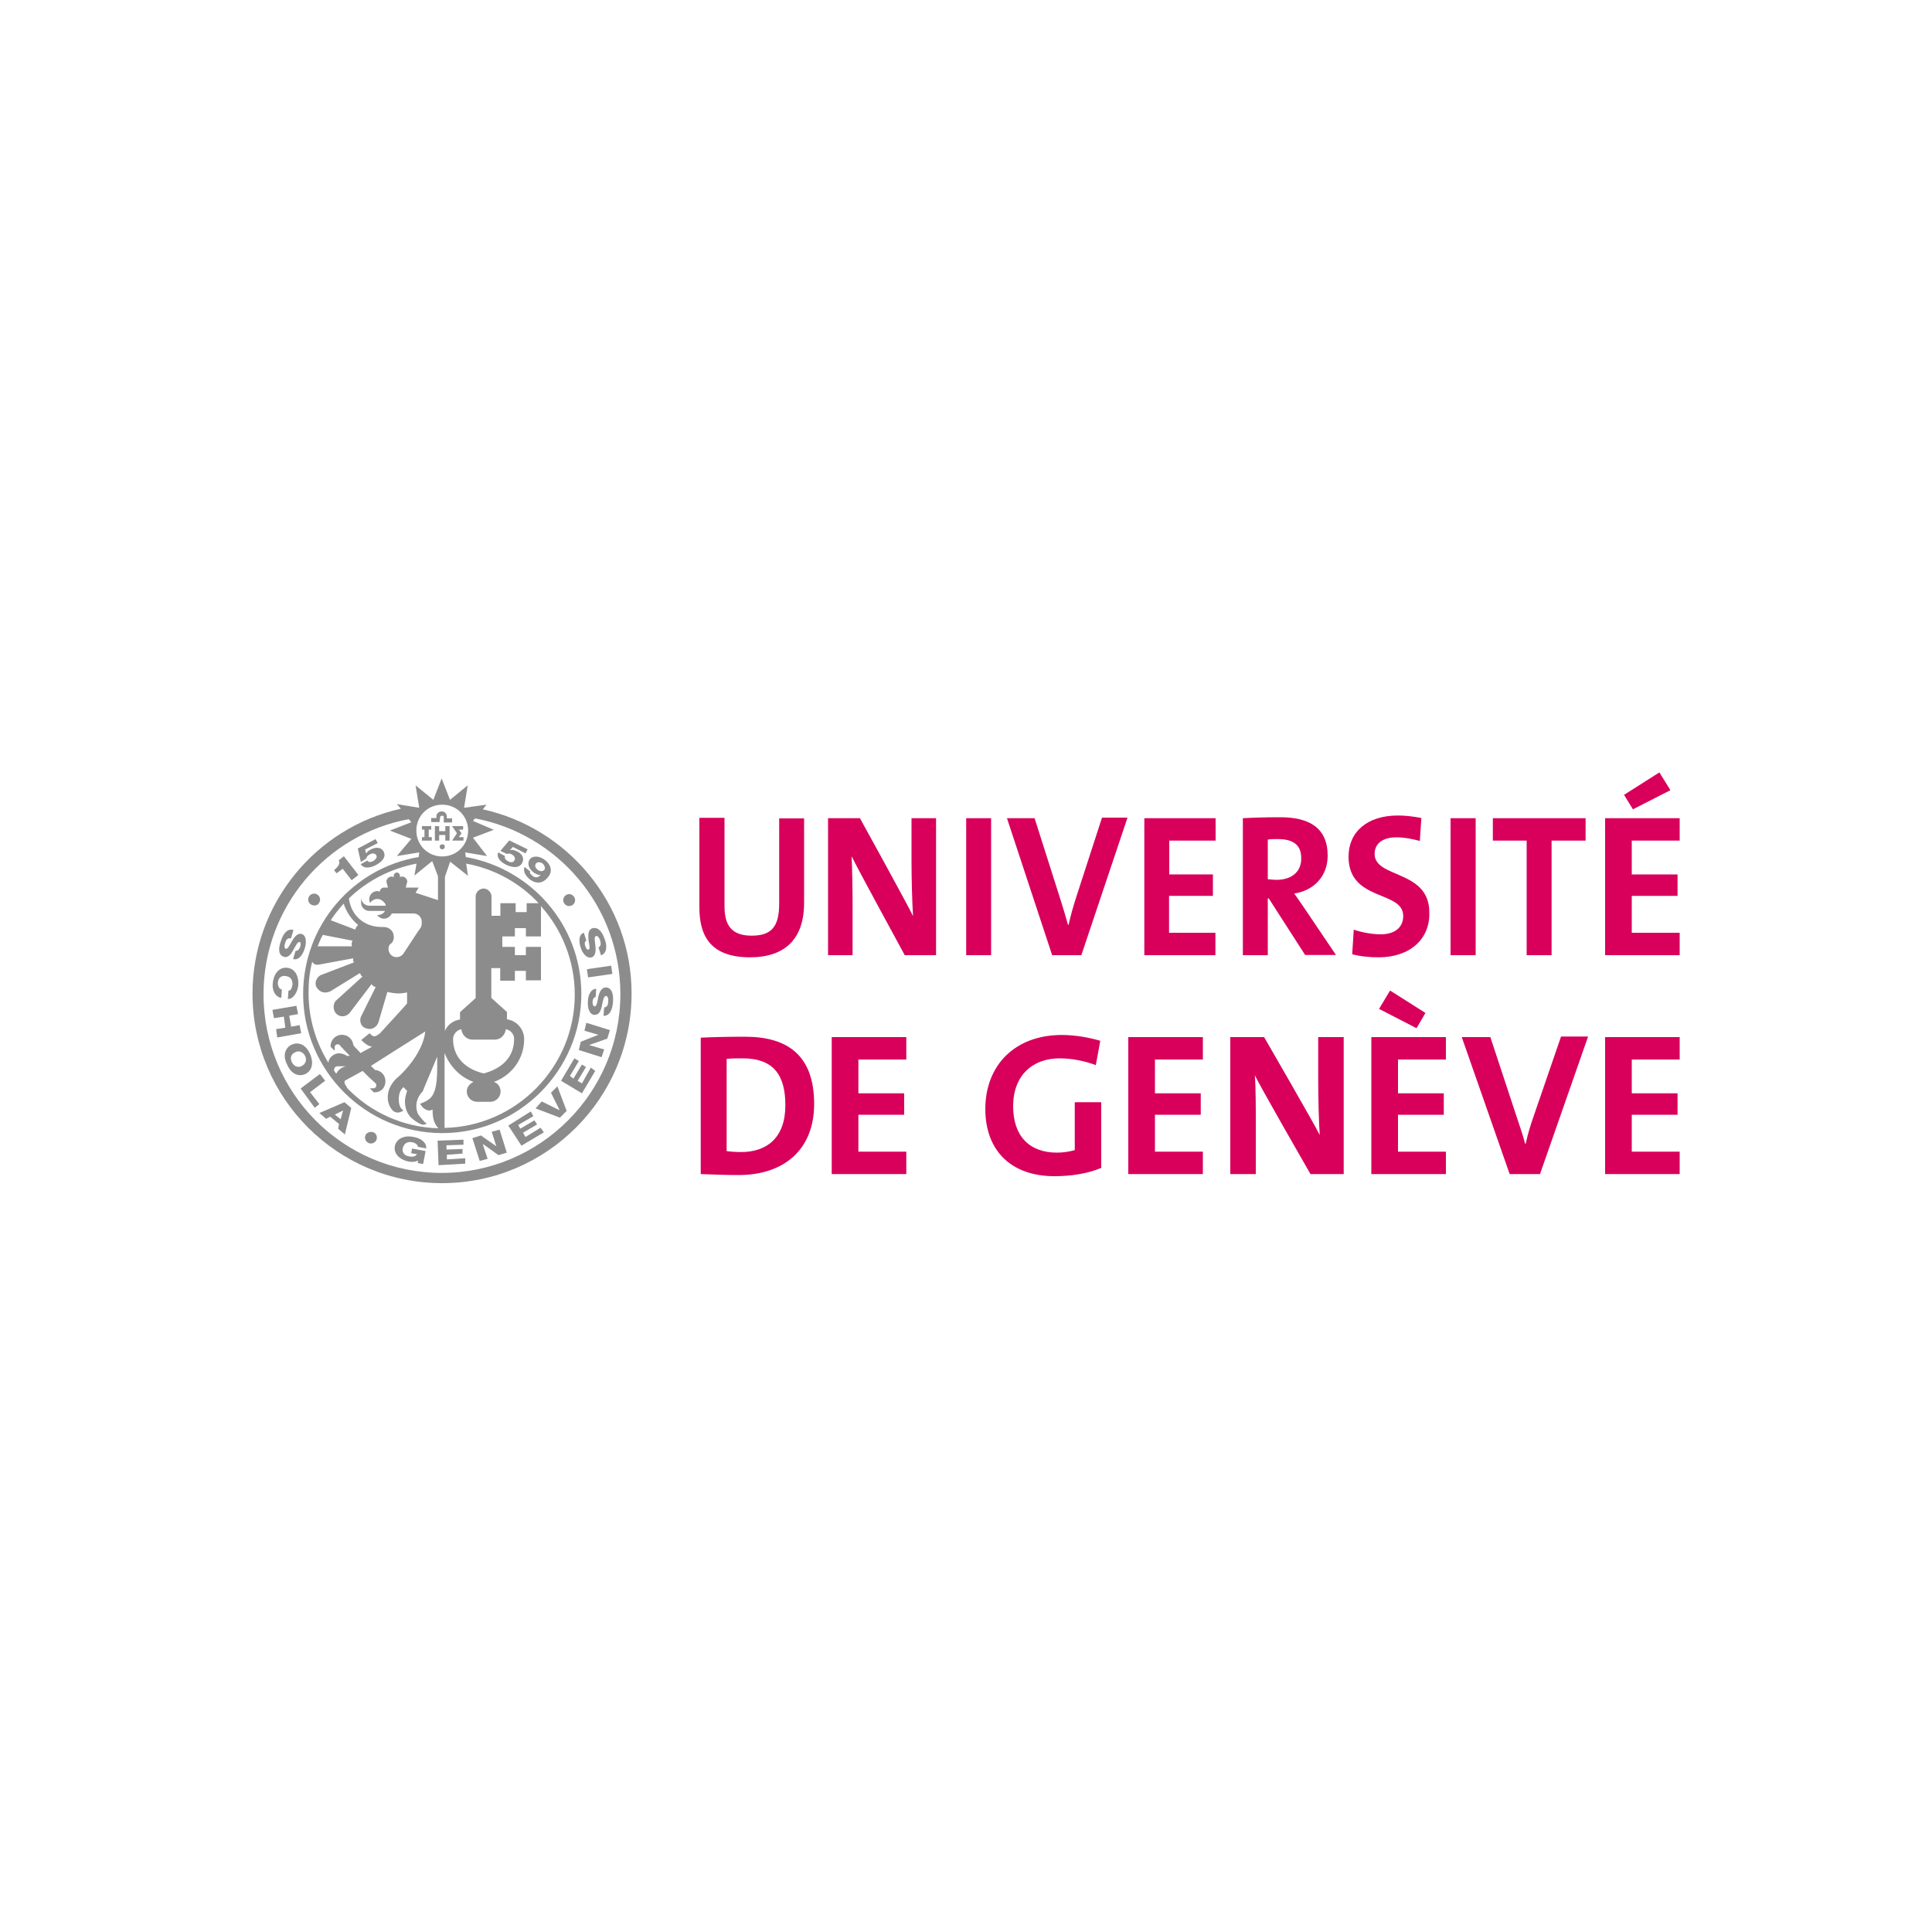 <?xml version="1.0" encoding="utf-8"?>
<!-- Generator: Adobe Illustrator 25.0.0, SVG Export Plug-In . SVG Version: 6.00 Build 0)  -->
<svg version="1.1" id="Ebene_1" xmlns="http://www.w3.org/2000/svg" xmlns:xlink="http://www.w3.org/1999/xlink" x="0px" y="0px"
	 viewBox="0 0 1000 1000" style="enable-background:new 0 0 1000 1000;" xml:space="preserve">
<style type="text/css">
	.st0{fill:#697D91;}
	.st1{fill:#FAC300;}
	.st2{fill:#E83273;}
	.st3{fill:#B2257D;}
	.st4{fill:#26231F;}
	.st5{fill:#DE0A22;}
	.st6{fill:#8C8C8C;}
	.st7{fill:#D8005B;}
</style>
<g>
	<g>
		<path class="st6" d="M177.4,449.7l4.6,5.9l3.5-2.7l-7.5-9.7l-2.7,2.1c1.1,1.6-0.5,3.5-2.4,5.1l1.3,1.6L177.4,449.7z"/>
		<path class="st6" d="M189.6,444.3c0.3-1.1,0.8-1.6,1.9-2.1c1.3-0.8,2.7-0.5,3.3,0.5c0.5,1.1-0.3,2.1-1.6,3c-1.1,0.5-2.7,0.8-3-0.3
			l-3.5,1.9c1.6,2.4,4.6,2.1,7.8,0.5c3.5-1.9,5.4-4.3,4.1-7c-1.1-2.1-3.8-2.7-6.7-1.1c-1.1,0.5-1.9,1.3-2.4,2.1l0,0l-0.5-2.1
			l6.5-3.3l-1.1-2.1l-9.2,4.9l1.6,7L189.6,444.3z"/>
		<path class="st6" d="M267.2,440.5c-1.1-0.5-2.1-0.8-3.3-0.5l0,0l1.6-1.6l6.5,3.3l1.1-2.1l-9.5-4.6l-4.6,5.4l3.3,1.6
			c0.8-0.3,1.9-0.3,2.7,0.3c1.3,0.8,1.9,1.9,1.3,3c-0.5,1.1-1.9,1.3-3.3,0.5c-1.1-0.5-2.1-1.6-1.6-2.7l-3.5-1.9
			c-1.1,2.7,1.1,4.9,4.3,6.5c3.5,1.6,6.7,1.6,8.1-1.1C271.5,444.3,270.4,441.8,267.2,440.5z"/>
		<path class="st6" d="M282,445.1c-2.7-2.1-6.2-2.4-7.8-0.3c-1.3,1.9-0.8,4.6,1.9,6.7c1.1,0.8,2.7,1.6,3.8,1.3l0,0
			c-1.1,1.3-2.7,1.9-4.3,0.5c-0.3-0.3-0.8-0.8-1.1-1.1s-0.3-0.8,0-1.1l-3-2.4c-0.8,2.1,0.3,4.3,2.4,6.2c4.1,3.3,7.5,1.9,9.7-0.8
			C285.8,451.6,285.8,448,282,445.1z M281.8,450.2c-0.8,0.8-2.1,1.1-3.5,0s-1.6-2.4-0.8-3.3c0.5-0.8,2.1-0.8,3.3,0
			C282,448,282.3,449.4,281.8,450.2z"/>
		<path class="st6" d="M146.9,495.2c2.1,0.8,3.8-1.3,4.9-3.5c1.3-2.1,2.1-4.3,3.3-4.1c0.8,0.3,0.5,1.3,0.3,2.4
			c-0.5,1.3-1.3,2.4-2.4,2.1l-1.3,4.3c2.7,0.8,4.9-1.9,5.9-5.1c1.1-3,1.1-7-1.3-7.8c-2.1-0.8-3.8,1.3-5.1,3.5
			c-1.3,2.1-2.1,4.3-3.3,4.1c-0.8-0.3-0.8-1.6-0.3-3c0.5-1.9,1.3-2.7,3-2.4l1.3-4.3c-3-1.1-5.4,1.9-6.5,5.7
			C144,490.7,144,494.4,146.9,495.2z"/>
		<path class="st6" d="M145.6,516.5l0.3-4.3c-1.3-0.3-2.1-1.6-2.1-3.5c0.3-3,2.1-3.8,4.1-3.5s3.5,1.3,3.5,4.3
			c-0.3,1.9-0.8,3.3-2.1,3.3l-0.3,4.3c3,0,5.1-3.8,5.4-7.3c0.3-5.1-2.1-8.6-5.9-8.9c-3.8-0.3-6.7,2.7-7.3,7.8
			C140.7,512.5,142.4,516,145.6,516.5z"/>
		<polygon class="st6" points="155.1,530.6 150.7,531.4 149.7,525.7 154.3,524.9 153.4,520.6 141,522.7 141.8,527 146.9,526.2 
			147.7,531.9 142.9,532.7 143.5,537 155.9,534.8 		"/>
		<path class="st6" d="M160.5,545.6c-2.1-4.9-5.9-6.5-9.5-4.9c-3.3,1.6-4.9,5.4-2.4,10.3c2.1,4.9,5.9,6.5,9.5,4.9
			C161.3,554.3,162.6,550.5,160.5,545.6z M156.1,551.8c-1.6,0.8-3.8,0.5-5.1-2.1c-1.1-2.7,0-4.3,1.9-5.1c1.6-0.8,3.8-0.5,5.1,2.1
			C159.1,549.2,157.7,551,156.1,551.8z"/>
		<polygon class="st6" points="168.3,559.4 165.6,555.9 155.6,563.4 162.9,573.4 165.3,571.5 160.5,565.3 		"/>
		<path class="st6" d="M165.3,576.1l3.5,3l2.1-1.1l4.6,3.8l-0.5,2.4l3.5,3l3.3-13.7l-3.5-3L165.3,576.1z M176.3,579.3l-3-2.4
			l4.3-2.1l0,0L176.3,579.3z"/>
		<path class="st6" d="M213.3,591.2c1.6,0.3,3,1.3,3,2.4l4.3,0.8c0.3-3.3-3.3-5.4-6.5-5.9c-5.1-1.1-8.9,1.1-9.7,4.6s1.9,7,7,8.1
			c1.6,0.3,3.5,0.3,4.9-0.5v1.3l2.7,0.5l1.3-6.7l-7-1.3l-0.5,2.4l3,0.5c-0.5,1.1-2.1,1.6-4.3,1.1c-2.7-0.5-3.5-2.7-3-4.3
			C209,592.3,210.3,590.7,213.3,591.2z"/>
		<polygon class="st6" points="231.3,600.1 231.3,597.7 239.4,597.1 239.4,594.7 231.1,595 231.1,592.8 239.9,592.5 239.9,589.9 
			226.5,590.4 227,603.1 240.8,602.3 240.8,599.5 		"/>
		<polygon class="st6" points="254.5,585.8 256.9,593.3 256.9,593.3 248.9,587.7 244.5,589.1 248.3,600.9 252.4,599.8 249.9,592.3 
			250.2,592.3 258,597.9 262.3,596.6 258.6,584.7 		"/>
		<polygon class="st6" points="272,588.5 270.7,586.3 278,582 276.6,579.9 269.3,584.2 268.2,582.3 276.1,577.7 274.7,575.3 
			263.1,582.6 269.9,593 281.5,586.1 279.8,583.7 		"/>
		<polygon class="st6" points="285.2,565.6 289.6,574.5 289.3,574.5 280.4,570.1 277.2,573.7 289.8,578.5 293.3,575 288.5,562.3 		
			"/>
		<polygon class="st6" points="301.2,560.8 299,559.4 303.3,552.3 301.2,551 296.8,558.3 295,556.9 299.6,549.2 297.3,547.8 
			290.4,559.4 301.2,565.9 308.1,554.3 305.8,552.6 		"/>
		<polygon class="st6" points="302.5,533.5 309.7,535.6 309.7,535.6 300.6,539.2 299.6,543.5 311.4,547.2 312.7,543.2 305.2,541 
			305.2,540.8 314.3,537.6 315.7,533.2 303.5,529.4 		"/>
		<path class="st6" d="M313.5,511.1c-2.1,0-3.3,2.4-3.8,4.9c-0.5,2.4-0.8,4.9-1.9,4.9c-0.8,0-1.1-1.3-1.1-2.1c0-1.3,0.5-2.7,1.6-2.7
			l0.3-4.3c-2.7,0-4.3,3.3-4.3,6.5c-0.3,3.3,0.8,7,3.5,7c2.4,0,3.3-2.4,3.8-4.9c0.5-2.4,0.8-4.9,2.1-4.9c0.8,0,1.3,1.3,1.1,2.7
			c0,1.9-0.5,3-2.1,3.3l-0.3,4.3c3.3,0,4.6-3.3,4.9-7.3C317.6,514.9,316.8,511.1,313.5,511.1z"/>
		
			<rect x="303.8" y="500.7" transform="matrix(0.99 -0.143 0.143 0.99 -68.582 49.399)" class="st6" width="12.7" height="4.3"/>
		<path class="st6" d="M306.3,495.5c2.1-0.8,2.1-3.5,1.9-5.9c-0.3-2.4-0.8-4.9,0.3-5.1c0.8-0.3,1.6,0.8,2.1,2.1
			c0.5,1.9,0.5,3-0.8,3.8l1.3,4.1c3-1.1,3.3-4.9,1.9-8.3c-1.1-3.5-3.3-6.7-6.5-5.7c-2.1,0.8-2.1,3.3-1.9,5.9c0.3,2.4,1.1,4.9,0,5.1
			c-0.8,0.3-1.3-0.8-1.6-1.6c-0.5-1.3-0.5-2.7,0.5-3l-1.3-4.1c-2.7,0.8-2.7,4.6-1.6,7.8C301.4,493.1,303.5,496.3,306.3,495.5z"/>
		<path class="st6" d="M189.6,586.9c-1.1,1.3-0.8,3.3,0.5,4.3c1.3,1.1,3.3,0.8,4.3-0.5c1.1-1.3,0.8-3.3-0.5-4.3
			C192.5,585.5,190.6,585.8,189.6,586.9z"/>
		<path class="st6" d="M165,467.5c1.1-1.3,0.8-3.3-0.5-4.3c-1.3-1.1-3.3-0.8-4.3,0.5c-1.1,1.3-0.8,3.3,0.5,4.3
			C162.3,469.1,164.2,468.8,165,467.5z"/>
		<path class="st6" d="M292.2,464c-1.1,1.3-0.8,3.3,0.5,4.3c1.3,1.1,3.3,0.8,4.3-0.5c1.1-1.3,0.8-3.3-0.5-4.3
			C295.2,462.4,293.3,462.6,292.2,464z"/>
		<polygon class="st6" points="236.5,431.3 234,435.1 239.9,435.1 239.9,433.3 237.5,433.3 238.9,431.3 237.5,429.4 239.7,429.4 
			239.7,427.6 234,427.6 		"/>
		<polygon class="st6" points="223.5,433.3 221.9,433.3 221.9,429.4 223.2,429.4 223.2,427.6 218.4,427.6 218.4,429.4 219.7,429.4 
			219.7,433.3 218.4,433.3 218.4,435.1 223.5,435.1 		"/>
		<polygon class="st6" points="230.5,430.2 227.3,430.2 227.3,427.6 225.1,427.6 225.1,435.1 227.3,435.1 227.3,432.2 230.5,432.2 
			230.5,435.1 232.7,435.1 232.7,427.6 230.5,427.6 		"/>
		<path class="st6" d="M227.8,423c0-0.5,0.5-0.8,1.1-0.8s0.8,0.5,0.8,0.8v2.7h4.3v-2.1h-2.7V423c0-1.6-0.8-3-2.7-3
			c-1.3,0-2.4,0.8-2.7,2.1c0,0.3,0,0.5,0,0.8v0.5h-2.7v2.1h4.3L227.8,423z"/>
		<path class="st6" d="M228.9,437c-0.8,0-1.3,0.5-1.3,1.3s0.5,1.3,1.3,1.3c0.8,0,1.3-0.5,1.3-1.3C230.3,437.5,229.7,437,228.9,437z"
			/>
		<path class="st6" d="M249.9,418.9l1.9-2.4l-11.6,1.6l1.9-11.6l-9.2,7.5l-4.3-11.1l-4.3,11.1l-9.2-7.5l1.9,11.6l-11.6-1.9l2.1,2.4
			c-44,9.7-76.8,49.1-76.8,95.7c0,54.1,44,98.1,98.1,98.1s98.1-44,98.1-98.1C327,467.8,293.9,428.6,249.9,418.9z M228.9,416.5
			c7.5,0,13.4,5.9,13.4,13.4s-5.9,13.4-13.4,13.4c-7.5,0-13.4-5.9-13.4-13.4S221.3,416.5,228.9,416.5z M241.3,447
			c14.6,2.7,27.8,10,37.5,20.5h-6.2v4.6h-5.7v-4.6H259v6.5h-4.6v-10c0-2.1-1.9-4.1-4.1-4.1c-2.1,0-4.1,1.9-4.1,4.1v52.6l-8.1,7.3
			v3.8c-3.5,0.5-6.5,2.7-7.8,5.9v-79.8l2.7-7.8l9.2,7.3L241.3,447z M245.1,560c-1.9,0.8-3.5,2.7-3.5,4.9c0,3,2.4,5.4,5.4,5.4h6.7
			c3,0,5.4-2.4,5.4-5.4c0-2.1-1.3-4.3-3.5-4.9c9.2-3.3,15.7-11.9,15.7-22.1c0-5.4-4.1-9.7-8.9-10.3v-3.8l-8.1-7.3v-15.4h4.6v6.5h7.6
			v-5.1h5.7v4.9h7.8v-17.3h-7.8v4.3h-5.7v-4.3h-6.5v-5.4h6.5v-4.3h5.7v4.3h7.8v-15.7c10.8,12.1,17.5,28.3,17.5,45.8
			c0,37.5-30.2,68.2-67.4,69v-38.8C232.7,551.8,238.1,557.5,245.1,560z M234.5,537.8c0-2.4,1.9-4.6,4.3-5.1c0.3,3,2.7,5.4,5.7,5.4
			h11.6c3,0,5.4-2.4,5.7-5.4c2.4,0.5,4.3,2.4,4.3,5.1c0,9.7-6.7,15.4-15.7,17.8C241.3,553.5,234.5,547.5,234.5,537.8z M182.5,486.9
			c-0.3,0.5-0.5,1.1-0.5,1.6c0,0.5,0,0.8,0.3,1.3h-17.9c0.8-1.9,1.6-4.1,2.7-5.9L182.5,486.9z M171.2,476.3c1.9-3,4.3-5.9,6.7-8.6
			c1.3,4.3,4.1,8.3,7.5,11.1c-0.5,0.3-0.8,0.8-1.1,1.3c-0.3,0.3-0.3,0.8-0.3,1.1L171.2,476.3z M165,499.3c0,0,8.6-1.6,17.8-3.3
			c0,0.5,0,1.1,0,1.3c0,0.3,0.3,0.5,0.5,0.8l-17.5,6.7c-2.4,1.6-3.3,4.6-1.6,6.7c0.8,1.1,1.9,1.9,3,2.1c1.3,0.3,2.7,0,3.8-0.5
			l15.4-9.5c0,0.5,0.3,0.8,0.5,1.3c0.3,0.3,0.5,0.5,0.8,0.5l-14,12.7c-1.6,2.1-1.3,5.4,0.8,7c2.1,1.6,5.1,1.1,6.7-1.1l11.1-14.6
			c0.3,0.3,0.5,0.8,1.1,1.1c0.3,0,0.5,0.3,0.8,0.3c0,0,0,0,0.3,0l-7.8,15.7c-0.8,2.7,0.5,5.4,3.3,5.9c2.4,0.8,5.1-0.8,5.9-3.3
			l4.6-15.7c1.9,0.5,4.1,0.8,5.9,0.8c1.6,0,3-0.3,4.3-0.5c0,2.7,0,5.4,0,5.7c-0.3,0.5-14,15.4-14,15.4c-2.4,1.9-3.3,2.1-4.9,0.5
			l-0.5-0.5l-4.3,3.5l0.5,0.5c1.6,1.6,3.3,2.7,5.1,3c-3,1.6-5.7,3-5.9,3.3c-0.5-0.5-2.7-2.7-3.8-4.1c-0.3-3-2.7-5.4-5.9-5.4
			c-3.3,0-5.9,2.7-5.9,5.9v0.3l2.1,2.1v-1.9c0-0.3,0.3-0.8,0.5-1.1c0.5-0.5,1.6-0.5,2.1,0c0,0,1.6,1.9,3,3.3l0,0l0.5,0.5
			c0.3,0.3,0.5,0.5,0.5,0.5l0,0l1.3,1.3h-1.6c-1.1-0.8-2.4-1.3-4.1-1.3c-1.6,0-3,0.8-4.1,1.9c-0.8,0.8-1.3,1.9-1.3,3
			c-6.5-10.5-10.3-22.9-10.3-36.1c0-5.7,0.5-10.8,1.9-16.2C162.6,499.3,163.6,499.5,165,499.3z M172.9,553.7c0-0.5,0.3-0.8,0.5-1.3
			c0.3-0.3,0.8-0.5,1.3-0.5h4.3c-2.1,0.5-4.1,1.9-4.9,3.8C173.4,555.1,172.9,554.3,172.9,553.7L172.9,553.7z M178.3,560
			c0-0.3,0.3-0.8,0.5-0.8l8.9-4.9l2.4,2.4l0,0l0.5,0.5l0.5,0.5l0,0l3.3,3c0.5,0.5,0.5,1.6,0,2.1c-0.3,0.3-0.5,0.5-1.1,0.5h-1.9
			l2.1,2.1h0.3c1.6,0,3-0.5,4.1-1.6c1.1-1.1,1.6-2.7,1.6-4.1c0-3.3-2.4-5.7-5.4-5.9c-0.8-0.8-1.6-1.6-2.1-2.1
			c1.3-0.8,25.9-16.5,28.1-17.8c-0.8,8.6-8.1,18.6-15.1,24.5c-3.3,3.3-4.3,6.7-4.3,9.7c0,2.7,1.1,5.1,2.4,6.5s3,1.6,4.6,0.8l1.1-0.5
			l-0.8-0.8c-1.3-1.3-1.6-3.5-1.6-4.9c0-3.3,0.8-4.9,2.4-6.5c0.3,0.3,1.1,1.1,1.9,1.9c-0.5,1.9-1.1,3.5-1.1,5.4
			c0,3.5,1.1,6.5,3.3,8.6c0.5,0.5,4.9,4.1,6.7,3.5l1.3-0.5l-1.1-0.8c-0.5-0.5-2.7-3-3.5-4.3c-0.5-1.1-0.8-2.7-0.8-4.1
			c0-2.4,1.1-5.4,3.3-7.5c0-0.3,5.1-12.1,7.5-18v1.1c0,1.3,0,2.7,0,4.1c0,7-0.5,13.2-3.5,16.2c-1.9,1.9-5.4,3-5.4,3l0.8,1.1
			c0,0,1.6,2.4,4.1,2.4c0.5,0,1.1-0.3,1.6-0.5c0,5.4,1.1,7.5,3,9.7c-18.3-0.5-35-8.3-46.9-20.5l-1.3-2.1c-0.3-0.3-0.3-0.5-0.3-0.8
			C178.3,560.2,178.3,560,178.3,560z M215.1,462.1l1.6-2.7H210l0.8-3c0-1.3-1.1-2.7-2.7-2.7c-0.3,0-0.5,0-1.1,0.3c0-0.3,0-0.5,0-0.8
			c0-0.8-0.8-1.6-1.6-1.6s-1.6,0.8-1.6,1.6c0,0.3,0,0.5,0,0.8c-0.3,0-0.5-0.3-1.1-0.3c-1.3,0-2.7,1.1-2.7,2.7l0.8,3h-1.9
			c-1.3,0-2.1,0.8-2.4,2.1c-0.3,0-0.8-0.3-1.1-0.3c-2.4,0-4.3,1.9-4.3,4.3c0,0.8,0.3,1.3,0.5,1.9c0.8-1.3,2.1-2.1,3.8-2.1
			c1.3,0,2.7,0.8,3.5,1.9l0.3,0.3c0.3,0.3,0.3,0.8,0.5,1.3h-8.5c-2.4,0-4.3-1.9-4.3-4.3v0.8v1.1v0.8c0,2.4,1.9,4.3,4.3,4.3h8.1
			c-0.8,1.3-2.1,2.1-3.8,2.1h-0.3c0.8,1.1,2.1,1.9,3.5,1.9c1.9,0,3.3-1.1,4.1-2.7H214c2.4,0,4.3,1.9,4.3,4.3c0,1.1,0,2.7-1.1,3.8
			l-1.1,1.6l-7.3,11.1c-1.3,1.9-4.1,2.4-5.9,1.1c-1.9-1.3-2.4-4.1-1.1-5.9c1.6-0.8,2.4-3,1.9-4.9c-0.3-2.4-2.7-4.1-5.1-4.1h-1.3
			c-8.9,0-15.7-6.2-16.7-14.8c9.5-9.2,21.6-15.4,35-18l-1.1,6.2l9.2-7.5l3,7.8v12.4L215.1,462.1z M228.6,607.1
			c-51,0-92.2-41.5-92.2-92.5c0-45,32.4-82.7,75.2-90.6l1.3,1.6l-11.1,4.3l11.1,4.3l-7.5,8.9l11.6-1.9l-0.3,2.4
			c-34,5.7-59.8,35.3-59.8,70.9c0,39.6,32.4,72,72,72s72-32.4,72-72c0-35.6-25.9-64.9-59.8-70.9l-0.3-2.4l11.3,1.9l-7.3-9.5
			l10.8-4.1l-10.8-4.6l1.1-1.3c42.8,8.1,75.2,45.6,75.2,90.9C321.1,565.6,279.6,607.1,228.6,607.1z"/>
	</g>
	<g>
		<path class="st7" d="M388.2,495.5c-21.3,0-26.2-12.1-26.2-25.9v-46.3H375v45.6c0,8.9,2.7,15.4,14,15.4c10,0,14.3-4.3,14.3-16.5
			v-44.2h12.9V467C416.3,486.3,406,495.5,388.2,495.5z"/>
		<path class="st7" d="M468.3,494.4c0,0-25.3-46.4-27.5-51.2c0.3,6.2,0.5,17.3,0.5,25.9v25.3h-12.7v-70.9h16.5
			c0,0,25,45.3,27.5,50.7c-0.5-7.3-0.8-19.6-0.8-28.6v-22.1h12.7v70.9H468.3z"/>
		<path class="st7" d="M500.1,494.4v-70.9H513v70.9H500.1z"/>
		<path class="st7" d="M559.7,494.4h-15.1l-23.4-70.9h14.3l13.2,41.5c1.3,4.1,2.7,8.6,4.1,13.7h0.3c1.1-4.9,2.1-8.6,4.1-14.8
			l13.2-40.7h13.2L559.7,494.4z"/>
		<path class="st7" d="M592.3,494.4v-70.9h36.9v11.6h-24v17.5h22.6v11.1h-22.7v19.1h24v11.6L592.3,494.4L592.3,494.4z"/>
		<path class="st7" d="M675.6,494.4L656.7,465h-0.5v29.4h-12.9v-70.9c5.4-0.3,11.6-0.5,19.4-0.5c14.8,0,24.5,5.4,24.5,19.9
			c0,10.5-7,18-17.3,19.6c1.9,2.7,3.8,5.4,5.4,7.8l16.2,24H675.6L675.6,494.4z M661.3,434.3c-1.9,0-3.8,0-5.1,0.3v20.5
			c0.8,0,2.7,0.3,4.6,0.3c7.8,0,12.7-4.3,12.7-10.8C673.7,437.5,669.6,434.3,661.3,434.3z"/>
		<path class="st7" d="M713.6,495.5c-4.9,0-9.7-0.5-13.7-1.6l0.8-12.7c3.8,1.3,9.2,2.4,14,2.4c6.5,0,11.6-3,11.6-9.5
			c0-13.4-28.3-7.3-28.3-30.7c0-12.7,9.5-21.3,25.6-21.3c3.8,0,8.1,0.5,12.1,1.3l-0.8,11.9c-3.8-1.1-8.1-1.9-12.1-1.9
			c-7.5,0-11.3,3.5-11.3,8.6c0,12.7,28.3,8.1,28.3,30.2C740.3,485.8,730,495.5,713.6,495.5z"/>
		<path class="st7" d="M750.8,494.4v-70.9h13v70.9H750.8z"/>
		<path class="st7" d="M803.1,435.1v59.3h-12.9v-59.3h-17.5v-11.6h48v11.6H803.1z"/>
		<path class="st7" d="M830.8,494.4v-70.9h38.6v11.6h-24.8v17.5h23.7v11.1h-23.7v19.1h24.8v11.6L830.8,494.4L830.8,494.4z
			 M845.2,418.9l-4.6-7.5l18.3-11.6l5.7,9.2L845.2,418.9z"/>
		<path class="st7" d="M382.3,608.2c-7.3,0-13.7-0.3-19.6-0.5v-70.6c5.7-0.3,14.3-0.5,22.9-0.5c22.1,0,35.8,9.7,35.8,34.8
			C421.4,595.3,405.5,608.2,382.3,608.2z M384.4,547.8c-3.3,0-6.2,0-8.3,0.3v47.7c1.9,0.3,4.9,0.5,7.5,0.5
			c13.4,0,22.9-7.5,22.9-24.2C406.5,556.7,400.6,547.8,384.4,547.8z"/>
		<path class="st7" d="M430.5,607.7v-70.9h38.6v11.6h-24.8v17.5H468v11.1h-23.7v19.1h24.8v11.6L430.5,607.7L430.5,607.7z"/>
		<path class="st7" d="M567.2,551.3c-5.7-2.1-12.1-3.5-18.8-3.5c-14,0-24,8.9-24,24.8c0,15.1,8.1,24,22.7,24c3.3,0,6.2-0.5,9.2-1.3
			v-24.8h13.7v34c-7,3-15.9,4.3-24.2,4.3c-22.4,0-35.8-13.2-35.8-34.8c0-22.4,15.1-38.3,39.6-38.3c7,0,14,1.3,19.9,3L567.2,551.3z"
			/>
		<path class="st7" d="M584,607.7v-70.9h38.6v11.6h-24.8v17.5h23.7v11.1h-23.7v19.1h24.8v11.6L584,607.7L584,607.7z"/>
		<path class="st7" d="M678.3,607.7c0,0-26.7-46.4-28.8-51.2c0.5,6.2,0.5,17.3,0.5,25.9v25.3h-13.2v-70.9h17.5
			c0,0,26.2,45.3,28.8,50.7c-0.5-7.3-0.8-19.6-0.8-28.6v-22.1h13.2v70.9L678.3,607.7L678.3,607.7z"/>
		<path class="st7" d="M709.8,607.7v-70.9h38.6v11.6h-24.8v17.5h23.7v11.1h-23.7v19.1h24.8v11.6L709.8,607.7L709.8,607.7z
			 M733.2,532.2l-19.4-10l5.7-9.5l18.3,11.6L733.2,532.2z"/>
		<path class="st7" d="M797.1,607.7h-15.7l-24.8-70.9h14.8l13.7,41.5c1.3,4.1,3,8.6,4.3,13.7h0.3c1.1-4.9,2.1-8.6,4.3-14.8l14-40.7
			h14L797.1,607.7z"/>
		<path class="st7" d="M830.8,607.7v-70.9h38.6v11.6h-24.8v17.5h23.7v11.1h-23.7v19.1h24.8v11.6L830.8,607.7L830.8,607.7z"/>
	</g>
</g>
</svg>
